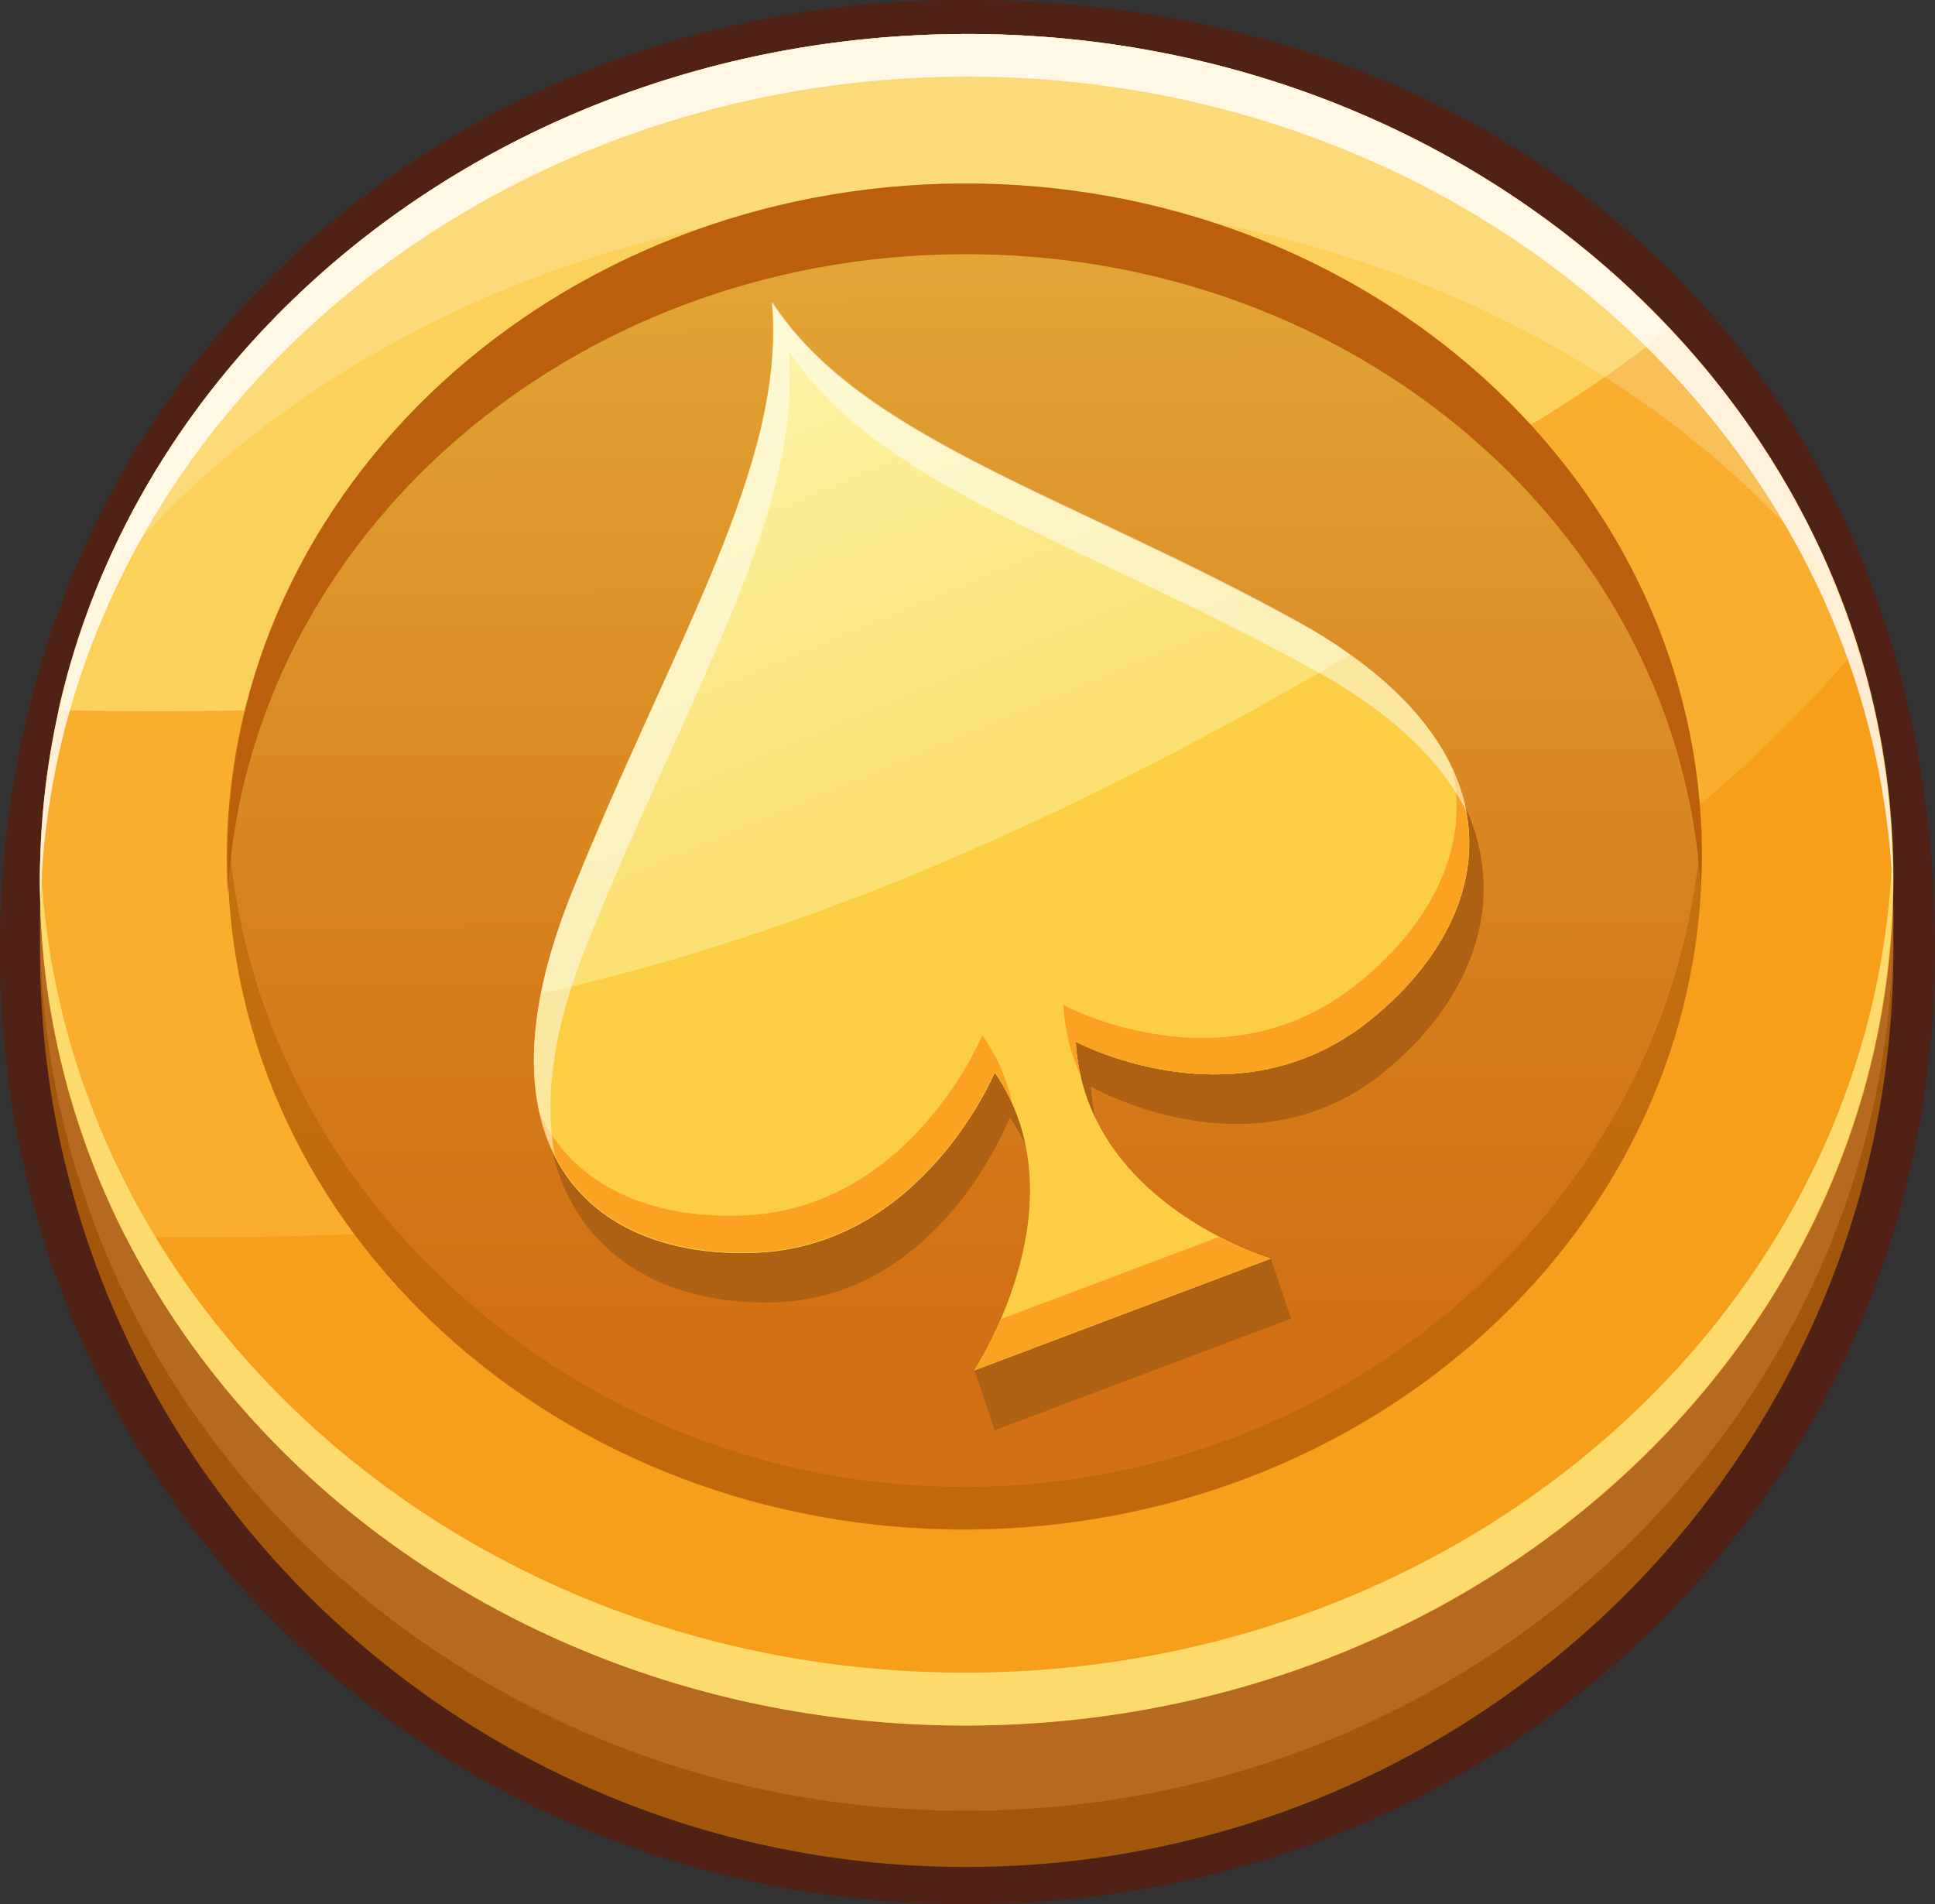 <?xml version="1.0" encoding="utf-8"?>
<!-- Generator: Adobe Illustrator 22.0.0, SVG Export Plug-In . SVG Version: 6.00 Build 0)  -->
<svg version="1.1" id="Calque_1" xmlns="http://www.w3.org/2000/svg" xmlns:xlink="http://www.w3.org/1999/xlink" x="0px" y="0px"
	 viewBox="0 0 358.5 352.8" style="enable-background:new 0 0 358.5 352.8;" xml:space="preserve">
<rect x="0" y="0" width="358.5" height="352.8" fill="#333333" stroke="none"/>
<style type="text/css">
	.st0{fill:#4F2215;}
	.st1{fill:#A3570C;}
	.st2{fill:#B56A20;}
	.st3{fill:#F79F1A;}
	.st4{opacity:0.5;fill:#FCC141;}
	.st5{opacity:0.8;fill:#FCD964;}
	.st6{opacity:0.2;fill:#FCFFFF;}
	.st7{fill:#FCDB6C;}
	.st8{fill:url(#SVGID_1_);}
	.st9{fill:#CA740F;}
	.st10{opacity:0.5;fill:#BD7500;}
	.st11{opacity:0.8;fill:#FFFFFF;}
	.st12{opacity:0.2;fill:#810A00;}
	.st13{fill:#AE6013;}
	.st14{fill:#F3C443;}
	.st15{fill:#FCCE43;}
	.st16{opacity:0.8;fill:url(#SVGID_2_);}
	.st17{fill:#FCA223;}
	.st18{opacity:0.5;fill:#FCFFFF;}
</style>
<path class="st0" d="M0,176.1c0,99.3,79,176.7,179.1,176.7s179.4-77.4,179.4-176.7C358.5,69.4,281.8,0,178.8,0C78.7,0,0,74,0,176.1z
	"/>
<path class="st1" d="M7.4,176.8c0.4,93.8,77.5,169.5,172.3,169.1c94.8-0.4,171.4-76.7,171.1-170.5C350.4,81.6,273.3,5.9,178.5,6.3
	C83.6,6.7,7.1,83,7.4,176.8z"/>
<path class="st2" d="M7.4,171.6c0.3,90.9,77.5,164.3,172.3,163.9c94.8-0.4,171.4-74.4,171.1-165.3C350.4,79.3,273.3,5.9,178.5,6.3
	C83.6,6.7,7.1,80.7,7.4,171.6z"/>
<path class="st3" d="M7.4,163.7c0.3,86.5,77.5,156.4,172.3,156c94.8-0.4,171.4-70.9,171.1-157.4c-0.3-86.5-77.5-156.4-172.3-156
	C83.6,6.7,7,77.2,7.4,163.7z"/>
<path class="st4" d="M344.2,120c-79.1,93.3-217.6,110.9-321,109.1c-10.1-19.8-15.8-42-15.8-65.3C7.1,77.2,83.6,6.7,178.5,6.3
	C257.2,6,323.7,54.1,344.2,120z"/>
<path class="st5" d="M309.3,60.9c-75.1,60.5-199.9,72.5-298.5,70.7C26.8,60.4,95.7,6.6,178.5,6.3C230.8,6.1,277.7,27.3,309.3,60.9z"
	/>
<path class="st6" d="M339.7,107.4c-34.3-42.7-93.6-70.8-160.8-70.5C110.9,37.2,51.4,66.3,17.5,110C41.3,49.8,104.3,6.6,178.5,6.3
	C252.1,6,315.1,48.1,339.7,107.4z"/>
<path class="st7" d="M350.7,162.3c0.3,86.5-76.3,157-171.1,157.4c-94.8,0.4-171.9-69.4-172.2-156c0-1.7,0-3.3,0.1-4.9
	c3.2,84.3,79.1,151.5,172.1,151.1c93-0.4,168.5-68.2,171-152.5C350.7,159,350.7,160.6,350.7,162.3z"/>
<linearGradient id="SVGID_1_" gradientUnits="userSpaceOnUse" x1="175.399" y1="47.266" x2="175.399" y2="246.949" gradientTransform="matrix(1 -3.935249e-03 3.935249e-03 1 2.728 -2.782)">
	<stop  offset="0" style="stop-color:#FCCE43"/>
	<stop  offset="0.143" style="stop-color:#F9C33C"/>
	<stop  offset="0.708" style="stop-color:#ED9A22"/>
	<stop  offset="1" style="stop-color:#E88A18"/>
</linearGradient>
<path class="st8" d="M42.2,159.3c0.3,68.8,61.6,124.4,137,124.1S315.6,227,315.3,158.1C315.1,89.3,253.7,33.7,178.3,34
	C102.9,34.3,41.9,90.4,42.2,159.3z"/>
<path class="st9" d="M315.3,158.1c0,2.2-0.1,4.3-0.2,6.4c-4-65.8-63.9-117.8-136.9-117.4c-73,0.3-132.4,52.8-136,118.6
	c-0.1-2.1-0.2-4.2-0.2-6.4C41.9,90.4,102.9,34.3,178.3,34C253.7,33.7,315.1,89.3,315.3,158.1z"/>
<path class="st10" d="M315.3,158.1c0.3,68.8-60.7,124.9-136.1,125.2c-75.4,0.3-136.8-55.3-137-124.1c0-2,0-3.9,0.1-5.8
	c3.6,66.1,63.6,122.4,136.9,122.1c73.3-0.3,132.9-57.1,136-123.2C315.3,154.2,315.3,156.2,315.3,158.1z"/>
<path class="st11" d="M350.7,162.3c0,1.3,0,2.5,0,3.8C348,81.5,271.8,13.8,178.5,14.2c-93.3,0.4-169,68.7-171,153.4
	c0-1.3-0.1-2.5-0.1-3.8C7,77.2,83.6,6.7,178.5,6.3C273.3,5.9,350.4,75.8,350.7,162.3z"/>
<path class="st12" d="M42.2,159.3c0.3,68.8,61.6,124.4,137,124.1S315.6,227,315.3,158.1C315.1,89.3,253.7,33.7,178.3,34
	C102.9,34.3,41.9,90.4,42.2,159.3z"/>
<path class="st13" d="M256.7,198.4c-24.5,20.3-54.6,2.9-54.6,2.9c1.3,17.8,12.8,29.2,22.8,35.7l10.5-3.9l3.8,11.2l-54.9,20.7
	l-3.8-11.2L191,250c3.7-11.7,5.9-28.3-3.9-43c0,0-12.8,33.6-43.9,34.3c-31.1,0.7-53.7-21.8-35.7-70.3c17.9-48.5,38.8-83,35.6-115
	c16.8,26.9,56,38.8,99,64.2C285.1,145.7,281.2,178.2,256.7,198.4z"/>
<path class="st14" d="M253.6,189.2c-24.7,19.7-54.3,3.8-54.3,3.8c1.7,30,36.1,40.2,36.1,40.2l-54.9,20.7c0,0,20.5-31,3.8-55.2
	c0,0-13.3,32.1-44.2,33.4c-26.6,1.1-46.6-14.2-39.9-48c42-9.3,90.6-27.9,149.9-62.8C281.8,143.7,276.2,171.2,253.6,189.2z"/>
<path class="st15" d="M253.6,189.2c-24.7,19.7-54.3,3.8-54.3,3.8c1.7,30,36.1,40.2,36.1,40.2l-54.9,20.7c0,0,20.5-30.9,3.8-55.2
	c0,0-13.3,32.1-44.2,33.4c-31,1.3-52.9-19.7-34.3-66.1c18.6-46.4,39.9-79.6,37.3-109.9c16.2,25.2,55,35.8,97.3,59.2
	C282.6,138.5,278.3,169.5,253.6,189.2z"/>
<linearGradient id="SVGID_2_" gradientUnits="userSpaceOnUse" x1="-164.134" y1="393.574" x2="-169.291" y2="296.618" gradientTransform="matrix(0.942 -0.337 0.337 0.942 194.768 -278.822)">
	<stop  offset="0" style="stop-color:#FCE67E"/>
	<stop  offset="0.599" style="stop-color:#FCF4A9"/>
	<stop  offset="1" style="stop-color:#FCFFC8"/>
</linearGradient>
<path class="st16" d="M250.1,121.3c-59.3,34.9-107.9,53.4-149.9,62.8c1.1-5.5,2.9-11.6,5.5-18.2c18.6-46.4,40-79.6,37.3-109.9
	c16.2,25.2,55,35.8,97.3,59.2C244,117.1,247.2,119.2,250.1,121.3z"/>
<path class="st17" d="M187.5,204.3c-0.9-1.9-1.9-3.8-3.2-5.7c0,0-13.3,32.1-44.2,33.4c-19.8,0.8-35.9-7.5-40.1-25.7
	c6.3,13.5,20.7,19.6,37.8,18.9c31-1.3,44.2-33.4,44.2-33.4C184.8,195.8,186.6,200.1,187.5,204.3z"/>
<path class="st17" d="M253.6,189.2c-24.7,19.7-54.3,3.8-54.3,3.8c0.1,2.3,0.5,4.5,1,6.5c-1.8-3.9-3-8.3-3.3-13.3
	c0,0,29.6,16,54.3-3.8c13.7-10.9,21.1-25.2,17.8-39.9C276.8,159.4,269.4,176.6,253.6,189.2z"/>
<path class="st17" d="M235.4,233.2l-54.9,20.7c0,0,2.4-3.7,4.9-9.5l40.4-15.2C231.3,232,235.4,233.2,235.4,233.2z"/>
<path class="st18" d="M271.7,150.4c-4.5-9.2-13.6-18.2-28.3-26.3c-42.3-23.4-81.1-34-97.3-59.2c2.7,30.3-18.7,63.6-37.3,109.9
	c-6.5,16.1-8,29.1-6,39.2c-5.6-10.9-5.6-26.9,3-48.2c18.6-46.4,40-79.6,37.3-109.9c16.2,25.2,55,35.8,97.3,59.2
	C259.8,125.9,269.4,138.3,271.7,150.4z"/>
</svg>
